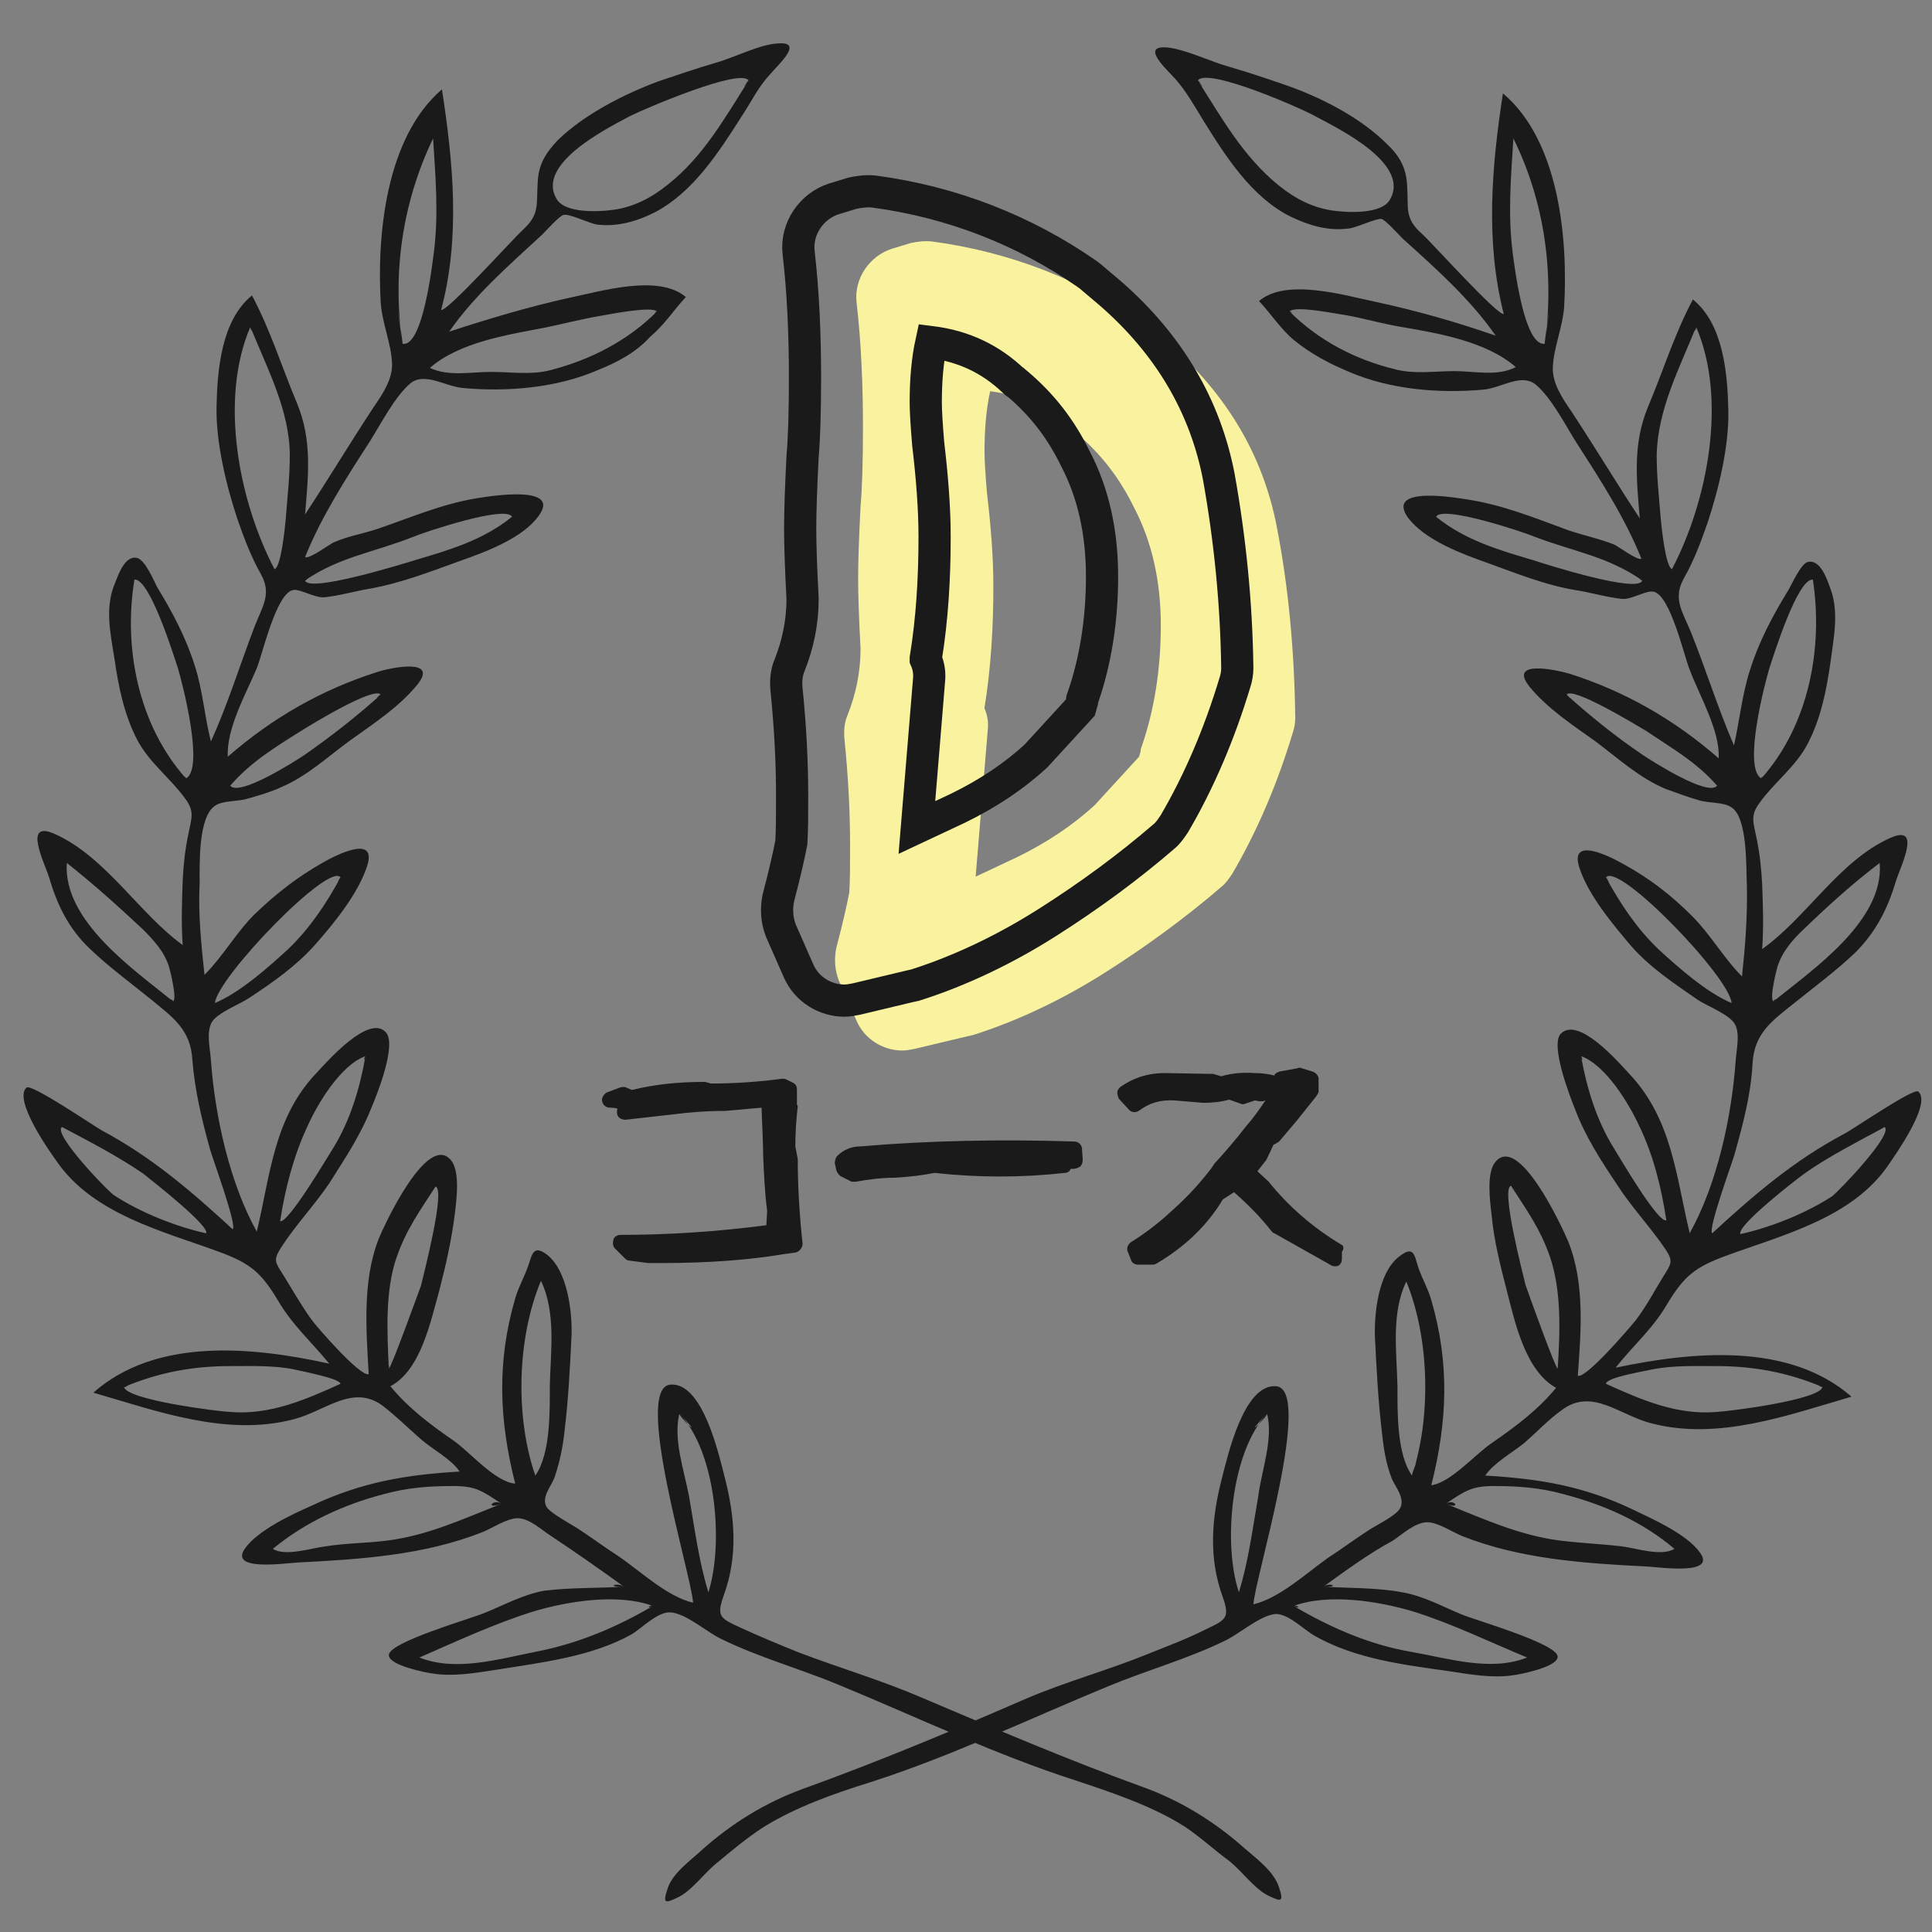 <?xml version="1.0" encoding="utf-8"?>
<!-- Generator: Adobe Illustrator 20.1.0, SVG Export Plug-In . SVG Version: 6.00 Build 0)  -->
<svg version="1.1" id="レイヤー_1" xmlns="http://www.w3.org/2000/svg" xmlns:xlink="http://www.w3.org/1999/xlink" x="0px"
	 y="0px" viewBox="0 0 240 240" style="enable-background:new 0 0 240 240;" xml:space="preserve">
<rect x="0" y="0" width="240" height="240" fill="#808080" stroke="none"/>
<style type="text/css">
	.st0{fill:#F9F39F;}
	.st1{fill:#1A1A1A;}
	.st2{fill:none;stroke:#1A1A1A;stroke-width:4;stroke-miterlimit:10;}
</style>
<path class="st0" d="M158.6,65.4c-1.7-8.8-6.2-16.4-13.4-22.7l-2.6-2.2c-0.1-0.1-0.3-0.2-0.4-0.3c-7.8-5.4-16.7-8.9-26.4-10.2
	c-0.9-0.1-1.8,0-2.7,0.2l-2.3,0.7c-2.8,0.9-4.7,3.7-4.4,6.6c0.6,5.2,0.8,10.5,0.8,15.6c0,4.3-0.1,7.5-0.3,9.8
	c-0.2,3.9-0.3,6.9-0.3,9c0,2,0.1,4.9,0.3,8.7c0,2.9-0.6,5.7-1.6,8.2c-0.4,0.9-0.5,2-0.4,3c0.5,4.9,0.7,9.3,0.7,13.2
	c0,2.5,0,4.4-0.1,5.9c-0.3,1.5-0.8,3.8-1.6,6.8c-0.3,1.4-0.2,2.8,0.3,4.1l2.2,5c1,2.3,3.3,3.7,5.7,3.7c0.5,0,1-0.1,1.5-0.2l6.7-1.6
	c0.2,0,0.3-0.1,0.5-0.1c5.7-1.8,11.3-4.5,16.5-7.8c5.2-3.3,10.1-6.9,14.5-10.7c0.5-0.4,0.9-1,1.3-1.6c3.1-5.3,5.6-11.2,7.5-17.5
	c0.2-0.6,0.3-1.2,0.3-1.8C160.8,81.1,160.1,73.1,158.6,65.4z M122.7,90.7c0.1-0.9,0-1.8-0.4-2.7l0-0.1c0.8-4.9,1.1-10,1.1-15.1
	c0-3.5-0.3-7.4-0.8-11.6c-0.2-2.4-0.3-4.1-0.3-5.1c0-2.7,0.2-5.2,0.7-7.5c4,0.5,7.4,2.1,10.3,4.9c0.1,0.1,0.2,0.2,0.3,0.2
	c3.2,2.7,5.5,5.7,7.3,9.4c2.2,4.2,3.3,9.1,3.3,14.6c0,5.4-0.8,10.5-2.4,15.1c-0.1,0.2-0.1,0.3-0.1,0.5l-0.2,0.7l-5.5,6
	c-2.7,2.5-6,4.7-9.7,6.5c-1.9,0.9-3.6,1.7-5.1,2.4L122.7,90.7z"/>
<g>
	<path class="st1" d="M98.8,142.4c0-1.6,0.1-3.2,0.3-5c0-0.1-0.1-0.1-0.1-0.2v-1.8c0-0.4-0.1-0.7-0.5-0.9l-0.8-0.4
		c-0.2-0.1-0.4-0.1-0.5-0.1c-3,0.4-6,0.6-8.9,0.6l-0.7-0.2c-0.1,0-0.2,0-0.2,0c-3.1,0-6.1,0.3-8.9,1l-0.7-0.3
		c-0.2-0.1-0.5-0.1-0.8,0l-1.6,0.6c-0.4,0.2-0.7,0.7-0.6,1.1c0.1,0.5,0.5,0.8,1,0.8s0.8,0.1,0.9,0.1l0,0c-0.1,0.3-0.1,0.7,0.1,1
		s0.6,0.4,0.9,0.4l6.2-0.7c1.6-0.2,3.7-0.4,6.2-0.4l4.5-0.4c0.1,2.6,0.2,4.6,0.2,5.9c0.1,2.3,0.2,4.7,0.5,6.9l-0.1,1.8
		c-6.1,0.8-12.2,1.2-18.1,1.2c-0.4,0-0.8,0.2-0.9,0.6s-0.1,0.8,0.2,1.1l1.2,1.2c0.2,0.2,0.4,0.3,0.6,0.3l2.3,0.3h0.1
		c0.5,0,1,0,1.6,0c5.9,0,11-0.4,15.1-1.1l1.5-0.2c0.5-0.1,0.9-0.6,0.9-1.1c-0.4-3.7-0.6-7.2-0.6-10.5L98.8,142.4z"/>
	<path class="st1" d="M134.4,142.6c-0.1-0.5-0.5-0.8-1-0.8c-9.1-0.3-18.3-0.1-26.4,0.6c-1.2,0-2.2,0.4-3,1.2
		c-0.2,0.2-0.3,0.6-0.3,0.9l0.2,0.9c0.1,0.3,0.3,0.5,0.5,0.7l1.2,0.6c0.1,0.1,0.3,0.1,0.5,0.1c0.1,0,0.1,0,0.2,0
		c1.6-0.3,3.3-0.5,4.9-0.5c1.7-0.1,3.4-0.3,4.9-0.6c5.4,0.6,10.8,0.6,16.2,0c0.3,0,0.6-0.2,0.7-0.5h0.3c0.3,0,0.6-0.1,0.9-0.3
		c0.2-0.2,0.3-0.5,0.3-0.9L134.4,142.6z"/>
	<path class="st1" d="M166.6,154.6c-3.5-2.1-6.5-4.7-9-7.8c0,0,0-0.1-0.1-0.1l-1.3-1.2l1.1-1.4c0-0.1,0.1-0.1,0.1-0.2l0.8-1.7
		l0.4-0.2c0.1-0.1,0.2-0.1,0.3-0.2l2.2-2.6l2.4-3c0.1-0.2,0.3-0.4,0.3-0.6V134c0-0.4-0.4-0.8-0.8-0.9l-1.3-0.4
		c-0.2-0.1-0.3-0.1-0.5,0l-2.2,0.4c-0.3,0.1-0.6,0.2-0.7,0.5c-0.8-0.2-1.6-0.3-2.5-0.3c-1.4-0.1-2.7,0-4.1,0.4l-1-0.3
		c-0.1,0-0.2,0-0.3,0l-5.8-0.1c-2,0-3.8,0.6-5.4,1.7c-0.2,0.2-0.4,0.4-0.4,0.7s0.1,0.6,0.2,0.8l1.2,1.3c0.3,0.4,0.9,0.5,1.4,0.1
		c1.2-0.9,2.6-1.3,4.3-1.2l2.4,0.2l1.2,0.1c1,0,2.1-0.1,3.2-0.4l1.4,0.5c0.2,0.1,0.4,0.1,0.6,0l1.2-0.4l0.5,0.1c0.2,0,0.3,0,0.5,0
		l0.3-0.1c-0.8,1.2-1.6,2.3-2.4,3.2c-1.4,1.8-2.7,3.3-3.8,4.5l-0.1,0.1l-0.4,0.6c-1.3,1.7-2.8,3.4-4.7,5.1c-1.7,1.6-3.5,3-5.3,4.1
		c-0.4,0.3-0.6,0.8-0.4,1.2l0.4,1c0.1,0.4,0.5,0.6,0.9,0.6h1.7c0.2,0,0.3,0,0.5-0.1c3.6-2.1,6.4-4.8,8.3-8l1.4-0.9
		c1.7,1.5,3.3,3.1,4.7,4.9c0.1,0.1,0.2,0.2,0.3,0.2l7.1,4c0.2,0.1,0.3,0.1,0.5,0.1s0.2,0,0.4-0.1c0.3-0.2,0.4-0.5,0.4-0.9v-0.8
		C167,155.1,166.9,154.7,166.6,154.6z"/>
</g>
<g>
	<path class="st1" d="M77.5,197.1c-2.9-2.1-5.9-4.2-8.9-6.2c-1.3-0.8-2.8-2.3-4.3-2.3c-1.3,0-3.1,1.2-4.3,1.7
		c-7.3,2.9-15.2,3.4-23,3.8c-1.7,0.1-8.5,1.1-6.6-1.7c1.6-2.3,5.9-4.3,8.4-5.4c6.2-2.9,11.6-3.8,18.3-4.2c-1.1-1.6-3.3-2.7-4.8-4
		c-1.6-1.4-3.1-2.9-4.8-4.2c-3.7-2.7-7.1,0.7-11,1.7c-8.3,2.2-17-1-24.9-3.3c7.8-6.9,19.8-5.7,29.3-3.6c-2.2-2.7-4.6-4.8-6.4-7.9
		c-2.1-3.5-3.5-4.6-7.3-6c-7.1-2.6-15.7-4.7-20.2-11.3c-0.8-1.1-5.4-7.6-3.7-9.1c0.6-0.5,8.1,4.6,9.3,5.3
		c6.2,3.3,11.2,7.6,16.3,12.3c0.6-0.4-2.5-8.8-2.8-9.9c-1-3.6-1.9-7.3-2.2-11.1c-0.2-3.8-2.4-5.3-5.2-7.6c-2.6-2.1-5.2-4-7.6-6.3
		c-2.6-2.5-4-5.4-5-8.8c-0.6-1.9-3.3-7.2,0.7-5.4c6.3,2.8,10.5,9.9,15.9,13.8c-0.2-2.7-0.1-5.4,0-8.1c0.1-2,0.3-3.8,0.7-5.7
		c0.4-2,0.8-2.8-0.4-4.4c-1.8-2.5-4.4-4.4-5.9-7.2c-1.7-3.2-2.4-6.8-2.9-10.3c-0.5-3.1-1.2-6.3,0.1-9.3c0.4-1,1.2-3.4,2.7-3.1
		c1,0.2,2.1,2.8,2.5,3.6c1.9,3.1,3.6,6.3,4.7,9.8c1,3.1,1.2,6.3,2,9.4c2.1-4.6,3.6-9.5,5.4-14.2c1-2.6,2.2-4.1,0.8-6.6
		c-1.2-2.1-2.1-4.5-2.9-6.8c-1.4-4.2-2.7-9.6-2.6-14c0.1-4.6,0.6-10.7,4.4-13.8c2.3,4.3,3.7,8.9,5.6,13.4c1.9,4.6,1.4,8.9,1,13.8
		c2.9-4.4,5.6-8.9,8.5-13.3c1.1-1.6,2.4-3.5,2.3-5.5c-0.1-2.4-1.2-4.9-1.4-7.4c-0.5-8.4,0.6-20.6,7.6-26.6
		c1.4,9.1,2.3,18.4-0.1,27.4c0.7,0.3,8.9-8.8,10.1-9.9c2.2-2,1.7-3.1,1.9-6c0.1-2.2,1-3.6,2.5-5.2c3.3-3.2,8.2-5.7,12.5-7.3
		c2.4-0.8,4.7-1.6,7.1-2.3c2.2-0.6,5.5-2.3,7.7-2.4c3.4-0.3,0,2.7-1,3.9c-1.4,1.5-2.3,3.4-3.5,5.2c-2.8,4.4-6,9.4-10.8,11.9
		c-2.2,1.1-4.6,1.8-7.1,1.5c-0.9-0.1-3.5-1.4-4.2-1.2c-0.5,0.1-2.2,2-2.6,2.4c-4.1,3.8-8.4,7.5-11.6,12.1c4.9-1.6,9.9-3.1,14.9-4.2
		c3.9-0.8,11.1-3,14.5-0.1c-1.5,1.6-2.7,3.5-4.4,4.9c-1.8,2-4.1,3.2-6.6,4.2c-5.1,2.2-11.2,2.7-16.7,2.2c-2.2-0.2-4.7-2-6.5-0.6
		c-2,1.7-3.7,5.1-5.1,7.3c-2.9,4.5-6,9.3-8,14.3c0.5,0.3,2.9-1.5,3.5-1.8c1.8-0.8,3.7-1.1,5.5-1.7c4.1-1.4,8-3.1,12.3-3.8
		c1.8-0.3,10.6-1.7,7.7,2.2c-2,2.8-6.7,4.5-9.8,5.6c-3.6,1.3-7.2,2.7-11,3.4c-1.9,0.3-3.9,0.9-5.8,1.1c-1.2,0.1-3.1-1.1-3.9-0.9
		c-2.1,0.4-3.8,8-4.5,9.7c-1.3,3.1-3.8,7.5-3.6,11c5.5-4.8,11.6-8.3,18.5-10.5c1.8-0.6,7.8-1.8,5,1.6c-2.2,2.7-5.4,4.8-8.2,6.8
		c-2.9,2.1-5.4,4.5-8.7,5.9c-1.3,0.6-2.7,1-4.1,1.4c-1.2,0.4-3.1,0.2-4.1,0.9c-2.1,1.4-1.9,7.4-1.9,9.6c-0.2,3.8,0.2,7.6,0.6,11.4
		c2.3-2.3,3.9-5.2,6.2-7.5c2.7-2.6,5.4-4.7,8.6-6.5c1.6-0.9,6.7-3.5,5.4,0.5c-1.1,3.4-4.1,7.1-6.5,9.8c-2.3,2.6-5.3,4.7-8.2,6.6
		c-1.2,0.8-3.9,1.8-4.6,3c-0.7,1.3-0.2,3.2-0.1,4.7c0.5,6.9,2.3,15.2,5.7,21.3c1.7-7.1,2.1-14.2,7.5-19.8c1.3-1.4,6.4-7.2,8.5-5
		c1.5,1.5-1.2,8.1-1.8,9.5c-1.3,3.3-3.3,6.3-5.2,9.3c-1.9,2.8-4.2,5.2-6,8c-1,1.6-0.7,1.8,0.3,3.4c1.1,1.8,2.2,3.7,3.4,5.4
		c0.7,1,6.2,7.3,7.2,6.9c-0.3-5.4-0.8-11.5,1.2-16.7c0.8-2,6.1-13.3,9-9.9c1.2,1.4,0.7,5,0.5,6.7c-0.4,3.2-1.1,6.3-1.9,9.4
		c-1.1,3.9-2.3,10-6.1,12c2.2,2.7,5,4.8,7.9,6.8c2,1.4,5.1,5.1,7.6,5.3c-2-7.9-2.3-15.1,0-23c0.4-1.4,1.1-2.6,1.6-4s0.6-2.8,2.4-1.4
		c2.5,2,3.1,7.1,3,10c-0.2,4.1-0.4,8.1-0.9,12.1c-0.2,1.9-0.6,3.7-1.2,5.5c-0.4,1.1-1.7,2.5-1,3.7c0.5,0.8,3,2.1,3.9,2.7
		c1.7,1.1,3.3,2.3,5,3.4c2.8,1.9,6,5,9.3,5.8c-0.2-3.4-7.5-26.8-2.8-27.1c4-0.3,6,8.7,6.7,11.4c1.3,5,1.7,9.9-0.1,14.8
		c-0.9,2.6-0.5,2.8,2.1,4c2.4,1.1,4.8,2.1,7.3,3.1c5,1.9,10.1,3.4,15,5.5c9.2,3.9,18.3,7.8,27.7,11.2c4.7,1.7,8.9,4.3,12.6,7.6
		c1.5,1.3,3.7,2.9,4.3,4.9c0.6,1.8,0.2,1.7-1.1,1.1c-1.9-0.8-3.5-3.2-5.2-4.5c-1.9-1.4-3.6-3-5.6-4.3c-4-2.5-8.8-4.1-13.3-5.6
		c-10-3.2-19.8-7.9-29.5-11.9c-4.8-2-9.9-3.4-14.6-5.7c-1.7-0.8-4.3-3.1-6.2-3.3c-1.6-0.2-3.6,1.9-4.9,2.7c-5,2.8-11.1,3.5-16.7,4.4
		c-2.6,0.4-5.4,0.9-8,0.5c-0.8-0.1-5.5-1-5.5-2.3c0-1.6,10.1-4.5,11.8-5.2c2.5-1,4.8-2.3,7.5-2.8C70.9,197.2,74.3,197.3,77.5,197.1
		C76.6,196.5,75.2,197.2,77.5,197.1z M93,10c-1-1.6-12.9,3.5-14.7,4.4c-2.8,1.5-11.9,6-9.1,10.4c1.1,1.7,5.1,1.5,6.7,1.3
		c2.7-0.3,5-1.5,7.1-3.2C87.4,19.4,90,14.7,93,10C92.9,9.9,91.8,11.8,93,10z M31.1,40.6c-3.9,9.1-1.4,21.7,3,30.1
		c0.8-0.2,1.3-5.1,1.4-6.3c0.2-2.6,0.5-5.2,0.5-7.8C36,51,33.2,45.8,31.1,40.6C31,40.8,31.6,41.6,31.1,40.6z M62.3,186.8
		c-2.4-1.6-3.2-2.2-6-2.2c-3,0-5.7,0.2-8.6,1c-5,1.3-9.8,3.5-13.8,6.8c1.5,1,4.8-0.1,6.5-0.3c2.5-0.4,5-0.4,7.5-0.7
		C53,190.8,57.5,188.7,62.3,186.8C61.2,186.1,60.2,187.6,62.3,186.8z M81.6,38.7c-0.5-0.7-5.7,0.3-6.8,0.5c-2.4,0.4-4.7,1-7.1,1.5
		c-4.7,0.9-10.6,1.8-14.3,5c2.3,1.1,5.1,0.5,7.6,0.5s4.9,0.4,7.3-0.2C73.4,44.7,78,42.3,81.6,38.7C81.5,38.6,81.1,39.2,81.6,38.7z
		 M15.4,172.3c0.4,1.6,11.4,3,13.2,3.1c4.9,0.4,9.3-1.5,13.7-3.5c-0.1-0.7-5.1-1.6-5.8-1.8c-2.6-0.5-5.2-0.4-7.9-0.4
		C23.9,169.7,19.7,170.5,15.4,172.3C15.5,172.4,16.4,171.9,15.4,172.3z M81.1,199.5c-4.3-1.6-10.6-0.6-14.9,0.7
		c-4.8,1.5-9.5,3.7-14.1,5.7c4.5,1.8,9.8,0.2,14.4-0.7C71.7,204.2,76.5,202.2,81.1,199.5C80.7,199.3,80.2,200,81.1,199.5z
		 M23.1,96.7c2.3-1.2-0.4-11.7-1-13.7c-0.5-1.5-3.5-11.2-5.4-11C15.3,80.5,17.2,90.1,23.1,96.7C23.2,96.6,22.7,96.3,23.1,96.7z
		 M50,42.7c2.5,0.5,3.7-9.8,3.9-11.4c0.6-4.7,0.2-9.4-0.1-14.1C50,25.1,48.7,33.9,50,42.7C50.1,42.7,48.7,33.8,50,42.7z M21.5,124.4
		c0.5-0.3-0.3-3.6-0.5-4.3c-0.6-1.9-1.9-3.3-3.3-4.7c-3-2.8-6.1-5.6-9.4-8.2C7.8,114.4,16.7,120.5,21.5,124.4
		C21.6,124.3,20.8,123.8,21.5,124.4z M37.9,72.1c0.4,1.6,12.3-2.1,13.6-2.5c4.4-1.3,8.5-2.5,12.1-5.4c-0.7-1.5-10.9,1.9-12.3,2.5
		C46.5,68.6,42.1,69.2,37.9,72.1C37.9,72.2,38.5,71.7,37.9,72.1z M45.4,131.2c-3.1,1.1-6,6-7.2,8.7c-1.7,3.6-2.8,7.8-3.4,11.8
		c1,0.3,5.9-8,6.6-9.1C43.5,139.2,44.7,135.2,45.4,131.2C45.2,131.3,45.2,132.2,45.4,131.2z M7.7,140c-1.2,0.8,5.6,7.9,6.5,8.5
		c3.2,2.1,7.7,3.9,11.4,4.7c0.5-0.9-6.8-6.6-7.8-7.4C14.6,143.6,11.1,141.8,7.7,140C7.7,140,12.5,142.6,7.7,140z M48.3,170
		c0.2,0.2,3.7-9.5,4-10.3c0.3-1.3,3.1-12,1.8-12.3c-2,3.1-3.6,5.3-4.8,8.7C47.8,160.3,48.1,165.6,48.3,170
		C48.4,170,48.3,169.1,48.3,170z M66.5,183.3c1.9-2.7,1.8-8,1.8-11.2c0.1-4.2,0.8-9-1.1-13C64.2,166.3,64,176.1,66.5,183.3
		C66.5,183.3,65.1,179.4,66.5,183.3z M42.3,109c-1.4-2-15.3,12.4-15.6,15.6c3.1-1.3,6.6-4.4,9.1-6.7C38.5,115.3,40.5,112.3,42.3,109
		C42.2,109,41.6,110.3,42.3,109z M84.4,175.6c-0.8,3.2,0.6,7.1,1.2,10.3c0.7,4,1.2,8,2.4,11.9C89.9,191.8,89,180.4,84.4,175.6
		C84.3,176,87.9,179.3,84.4,175.6z M47.3,86.3c-0.8-1.1-8.8,3.8-9.9,4.5c-3.2,2-6.3,3.9-8.8,6.8c1.1,1.4,8-3,9.2-3.8
		C41.1,91.5,44.3,89,47.3,86.3C47.2,86.2,46.3,87.2,47.3,86.3z"/>
	<path class="st1" d="M164.4,197.1c3.2,0.2,6.6,0.1,9.8,0.7c2.8,0.5,5,1.8,7.5,2.8c1.7,0.7,11.8,3.6,11.8,5.2c0,1.3-4.7,2.2-5.5,2.3
		c-2.6,0.4-5.4-0.1-8-0.5c-5.6-0.8-11.6-1.5-16.7-4.4c-1.4-0.8-3.3-2.8-4.9-2.7c-1.9,0.2-4.5,2.5-6.2,3.3c-4.7,2.3-9.8,3.7-14.6,5.7
		c-9.7,4-19.5,8.7-29.5,11.9c-4.5,1.4-9.3,3.1-13.3,5.6c-2,1.3-3.8,2.8-5.6,4.3c-1.7,1.3-3.3,3.7-5.2,4.5c-1.3,0.6-1.7,0.7-1.1-1.1
		c0.6-2,2.8-3.5,4.3-4.9c3.7-3.3,7.9-5.9,12.6-7.6c9.4-3.4,18.5-7.2,27.7-11.2c4.9-2.1,10.1-3.5,15-5.5c2.5-1,4.9-1.9,7.3-3.1
		c2.5-1.2,3-1.4,2.1-4c-1.8-4.9-1.4-9.8-0.1-14.8c0.7-2.7,2.7-11.7,6.7-11.4c4.7,0.3-2.6,23.8-2.8,27.1c3.3-0.8,6.6-3.9,9.3-5.8
		c1.7-1.1,3.3-2.3,5-3.4c0.9-0.6,3.4-1.8,3.9-2.7c0.7-1.2-0.5-2.6-1-3.7c-0.7-1.8-1-3.6-1.2-5.5c-0.5-4.1-0.7-8.1-0.9-12.1
		c-0.1-2.9,0.4-8,3-10c1.9-1.5,1.9-0.1,2.4,1.4c0.5,1.4,1.2,2.6,1.6,4c2.3,7.9,2,15.1,0,23c2.4-0.3,5.5-3.9,7.6-5.3
		c2.9-2,5.7-4.1,7.9-6.8c-3.8-2.1-5.1-8.1-6.1-12c-0.8-3.1-1.6-6.2-1.9-9.4c-0.2-1.7-0.7-5.4,0.5-6.7c2.9-3.4,8.2,8,9,9.9
		c2.1,5.2,1.6,11.2,1.2,16.7c1,0.4,6.4-5.9,7.2-6.9c1.3-1.7,2.3-3.6,3.4-5.4c1-1.6,1.3-1.9,0.3-3.4c-1.9-2.8-4.2-5.2-6-8
		c-2-3-3.9-5.9-5.2-9.3c-0.6-1.5-3.2-8.1-1.8-9.5c2.2-2.2,7.2,3.6,8.5,5c5.3,5.6,5.8,12.7,7.5,19.8c3.4-6.1,5.2-14.4,5.7-21.3
		c0.1-1.5,0.6-3.5-0.1-4.7c-0.7-1.2-3.4-2.2-4.6-3c-2.9-2-5.9-4-8.2-6.6c-2.3-2.7-5.4-6.4-6.5-9.8c-1.3-4,3.8-1.4,5.4-0.5
		c3.3,1.8,6,3.9,8.6,6.5c2.3,2.3,3.9,5.2,6.2,7.5c0.4-3.8,0.7-7.6,0.6-11.4c-0.1-2.2,0.1-8.3-1.9-9.6c-1-0.7-2.9-0.5-4.1-0.9
		c-1.4-0.4-2.7-0.9-4.1-1.4c-3.3-1.4-5.9-3.8-8.7-5.9c-2.8-2-6-4.1-8.2-6.8c-2.7-3.4,3.3-2.1,5-1.6c6.9,2.2,13,5.7,18.5,10.5
		c0.2-3.4-2.4-7.8-3.6-11c-0.7-1.7-2.4-9.3-4.5-9.7c-0.9-0.2-2.7,1-3.9,0.9c-1.9-0.2-3.9-0.8-5.8-1.1c-3.7-0.6-7.4-2.1-11-3.4
		c-3.1-1.1-7.7-2.8-9.8-5.6c-2.8-4,5.9-2.5,7.7-2.2c4.3,0.7,8.2,2.3,12.3,3.8c1.8,0.6,3.7,1,5.5,1.7c0.6,0.2,3,2.1,3.5,1.8
		c-2-5-5.1-9.8-8-14.3c-1.4-2.2-3.1-5.6-5.1-7.3c-1.8-1.5-4.3,0.4-6.5,0.6c-5.5,0.5-11.6,0-16.7-2.2c-2.4-1-4.7-2.2-6.8-3.9
		c-1.7-1.4-2.9-3.3-4.4-4.9c3.4-2.9,10.6-0.7,14.5,0.1c5.1,1.1,10,2.5,14.9,4.2c-3.2-4.6-7.5-8.4-11.6-12.1
		c-0.4-0.4-2.1-2.3-2.6-2.4c-0.7-0.1-3.3,1.2-4.2,1.2c-2.5,0.3-4.8-0.4-7.1-1.5c-4.8-2.4-8-7.4-10.8-11.9c-1.1-1.8-2.1-3.6-3.5-5.2
		c-1.1-1.2-4.4-4.2-1-3.9c2.2,0.2,5.5,1.8,7.7,2.4c2.4,0.7,4.8,1.5,7.1,2.3c4.3,1.5,9.2,4,12.5,7.3c1.6,1.5,2.4,3,2.5,5.2
		c0.2,2.8-0.4,4,1.9,6c1.2,1.1,9.4,10.2,10.1,9.9c-2.3-9-1.5-18.3-0.1-27.4c7,5.9,8.1,18.1,7.6,26.6c-0.2,2.5-1.3,5-1.4,7.4
		c-0.1,2,1.2,3.9,2.3,5.5c2.9,4.4,5.6,8.9,8.5,13.3c-0.4-4.8-0.9-9.2,1-13.8c1.9-4.5,3.3-9.1,5.6-13.4c3.8,3.1,4.3,9.2,4.4,13.8
		c0.1,4.4-1.2,9.8-2.6,14c-0.8,2.3-1.7,4.7-2.9,6.8c-1.4,2.5-0.3,4,0.8,6.6c1.9,4.7,3.4,9.6,5.4,14.2c0.7-3.1,1-6.3,2-9.4
		c1.1-3.5,2.8-6.7,4.7-9.8c0.5-0.8,1.6-3.4,2.5-3.6c1.5-0.3,2.3,2,2.7,3.1c1.2,3,0.5,6.2,0.1,9.3c-0.5,3.5-1.2,7.1-2.9,10.3
		c-1.5,2.8-4.1,4.7-5.9,7.2c-1.2,1.6-0.8,2.4-0.4,4.4c0.4,1.9,0.6,3.8,0.7,5.7c0.1,2.7,0.2,5.4,0,8.1c5.5-3.9,9.6-11,15.9-13.8
		c4-1.8,1.3,3.5,0.7,5.4c-1,3.4-2.5,6.3-5,8.8c-2.4,2.3-5,4.2-7.6,6.3c-2.9,2.3-5,3.8-5.2,7.6s-1.2,7.5-2.2,11.1
		c-0.3,1.1-3.4,9.5-2.8,9.9c5.1-4.7,10.1-9,16.3-12.3c1.2-0.6,8.7-5.8,9.3-5.3c1.7,1.5-2.9,7.9-3.7,9.1c-4.5,6.6-13.1,8.7-20.2,11.3
		c-3.8,1.4-5.2,2.5-7.3,6c-1.8,3.1-4.2,5.1-6.4,7.9c9.5-2,21.5-3.2,29.3,3.6c-7.9,2.3-16.6,5.5-24.9,3.3c-3.9-1-7.3-4.4-11-1.7
		c-1.7,1.2-3.2,2.8-4.8,4.2c-1.5,1.2-3.7,2.4-4.8,4c6.8,0.4,12.2,1.3,18.3,4.2c2.5,1.2,6.8,3.1,8.4,5.4c2,2.8-4.9,1.8-6.6,1.7
		c-7.8-0.4-15.7-0.9-23-3.8c-1.2-0.5-3-1.7-4.3-1.7c-1.5,0-3.1,1.5-4.3,2.3C170.2,192.9,167.3,195,164.4,197.1
		C166.6,197.2,165.2,196.5,164.4,197.1z M148.8,10c3,4.7,5.6,9.4,10,13c2.1,1.7,4.4,2.9,7.1,3.2c1.6,0.2,5.6,0.4,6.7-1.3
		c2.8-4.5-6.3-8.9-9.1-10.4C161.8,13.5,149.9,8.3,148.8,10C150,11.8,148.9,9.9,148.8,10z M210.7,40.6c-2.1,5.2-4.8,10.3-4.9,16
		c0,2.6,0.3,5.2,0.5,7.8c0.1,1.1,0.6,6,1.4,6.3C212.1,62.3,214.6,49.7,210.7,40.6C210.3,41.6,210.8,40.8,210.7,40.6z M179.6,186.8
		c4.7,1.9,9.3,4,14.4,4.6c2.5,0.3,5,0.4,7.5,0.7c1.7,0.2,4.9,1.3,6.5,0.3c-4-3.4-8.8-5.5-13.8-6.8c-2.9-0.8-5.6-1-8.6-1
		C182.8,184.6,182,185.2,179.6,186.8C181.6,187.6,180.7,186.1,179.6,186.8z M160.2,38.7c3.6,3.6,8.2,6,13.2,7.2
		c2.4,0.6,4.8,0.2,7.3,0.2s5.3,0.7,7.6-0.5c-3.7-3.2-9.6-4.2-14.3-5c-2.4-0.4-4.7-1.1-7.1-1.5C166,39,160.8,37.9,160.2,38.7
		C160.8,39.2,160.3,38.6,160.2,38.7z M226.4,172.3c-4.3-1.8-8.5-2.6-13.2-2.6c-2.6,0-5.3-0.1-7.9,0.4c-0.8,0.2-5.8,1-5.8,1.8
		c4.4,2,8.8,3.9,13.7,3.5C215,175.3,226,173.9,226.4,172.3C225.4,171.9,226.4,172.4,226.4,172.3z M160.7,199.5
		c4.6,2.7,9.4,4.8,14.6,5.7c4.6,0.8,9.9,2.5,14.4,0.7c-4.6-1.9-9.3-4.2-14.1-5.7C171.3,198.9,165,197.9,160.7,199.5
		C161.7,200,161.2,199.3,160.7,199.5z M218.8,96.7c5.9-6.6,7.7-16.2,6.4-24.7c-1.9-0.2-4.9,9.5-5.4,11
		C219.2,85,216.5,95.4,218.8,96.7C219.1,96.3,218.7,96.6,218.8,96.7z M191.9,42.7c1.2-8.7,0-17.6-3.9-25.5
		c-0.3,4.7-0.7,9.4-0.1,14.1C188.1,32.8,189.3,43.1,191.9,42.7C193.1,33.8,191.8,42.7,191.9,42.7z M220.3,124.4
		c4.8-3.9,13.8-10,13.2-17.2c-3.3,2.5-6.4,5.3-9.4,8.2c-1.4,1.3-2.7,2.8-3.3,4.7C220.6,120.8,219.8,124.1,220.3,124.4
		C221,123.8,220.2,124.3,220.3,124.4z M204,72.1c-4.3-3-8.6-3.6-13.3-5.4c-1.4-0.6-11.6-4-12.3-2.5c3.6,2.9,7.7,4.1,12.1,5.4
		C191.7,70,203.6,73.8,204,72.1C203.3,71.7,204,72.2,204,72.1z M196.4,131.2c0.7,3.9,1.9,7.9,4,11.3c0.7,1.1,5.5,9.4,6.6,9.1
		c-0.6-4-1.6-8.1-3.4-11.8C202.4,137.2,199.5,132.3,196.4,131.2C196.6,132.2,196.6,131.3,196.4,131.2z M234.1,140
		c-3.4,1.9-6.9,3.6-10.1,5.9c-1.1,0.8-8.3,6.4-7.8,7.4c3.7-0.8,8.2-2.6,11.4-4.7C228.5,147.9,235.3,140.8,234.1,140
		C229.3,142.6,234.2,140,234.1,140z M193.5,170c0.3-4.5,0.5-9.7-1-14c-1.2-3.4-2.8-5.6-4.8-8.7c-1.3,0.3,1.5,11,1.8,12.3
		C189.8,160.5,193.3,170.2,193.5,170C193.6,169.1,193.5,170,193.5,170z M175.4,183.3c2.4-7.2,2.2-17-0.7-24.1
		c-1.9,3.9-1.2,8.7-1.1,13C173.6,175.4,173.5,180.6,175.4,183.3C176.7,179.4,175.3,183.3,175.4,183.3z M199.5,109
		c1.8,3.3,3.8,6.3,6.5,8.9c2.5,2.3,6,5.4,9.1,6.7C214.9,121.4,201,107,199.5,109C200.2,110.3,199.6,109,199.5,109z M157.4,175.6
		c-4.5,4.8-5.5,16.2-3.5,22.2c1.2-3.9,1.7-7.9,2.4-11.9C156.7,182.7,158.2,178.8,157.4,175.6C153.9,179.3,157.5,176,157.4,175.6z
		 M194.6,86.3c3,2.7,6.1,5.2,9.5,7.5c1.2,0.8,8.1,5.2,9.2,3.8c-2.5-2.9-5.7-4.7-8.8-6.8C203.3,90.1,195.3,85.2,194.6,86.3
		C195.5,87.2,194.6,86.2,194.6,86.3z"/>
</g>
<path class="st2" d="M151.4,59.2c-1.7-8.8-6.2-16.4-13.4-22.7l-2.6-2.2c-0.1-0.1-0.3-0.2-0.4-0.3c-7.8-5.4-16.7-8.9-26.4-10.2
	c-0.9-0.1-1.8,0-2.7,0.2l-2.3,0.7c-2.8,0.9-4.7,3.7-4.4,6.6c0.6,5.2,0.8,10.5,0.8,15.6c0,4.3-0.1,7.5-0.3,9.8
	c-0.2,3.9-0.3,6.9-0.3,9c0,2,0.1,4.9,0.3,8.7c0,2.9-0.6,5.7-1.6,8.2c-0.4,0.9-0.5,2-0.4,3c0.5,4.9,0.7,9.3,0.7,13.2
	c0,2.5,0,4.4-0.1,5.9c-0.3,1.5-0.8,3.8-1.6,6.8c-0.3,1.4-0.2,2.8,0.3,4.1l2.2,5c1,2.3,3.3,3.7,5.7,3.7c0.5,0,1-0.1,1.5-0.2l6.7-1.6
	c0.2,0,0.3-0.1,0.5-0.1c5.7-1.8,11.3-4.5,16.5-7.8c5.2-3.3,10.1-6.9,14.5-10.7c0.5-0.4,0.9-1,1.3-1.6c3.1-5.3,5.6-11.2,7.5-17.5
	c0.2-0.6,0.3-1.2,0.3-1.8C153.6,75,152.8,67,151.4,59.2z M115.4,84.6c0.1-0.9,0-1.8-0.4-2.7l0-0.1c0.8-4.9,1.1-10,1.1-15.1
	c0-3.5-0.3-7.4-0.8-11.6c-0.2-2.4-0.3-4.1-0.3-5.1c0-2.7,0.2-5.2,0.7-7.5c4,0.5,7.4,2.1,10.3,4.9c0.1,0.1,0.2,0.2,0.3,0.2
	c3.2,2.7,5.5,5.7,7.3,9.4c2.2,4.2,3.3,9.1,3.3,14.6c0,5.4-0.8,10.5-2.4,15.1c-0.1,0.2-0.1,0.3-0.1,0.5l-0.2,0.7l-5.5,6
	c-2.7,2.5-6,4.7-9.7,6.5c-1.9,0.9-3.6,1.7-5.1,2.4L115.4,84.6z"/>
</svg>
